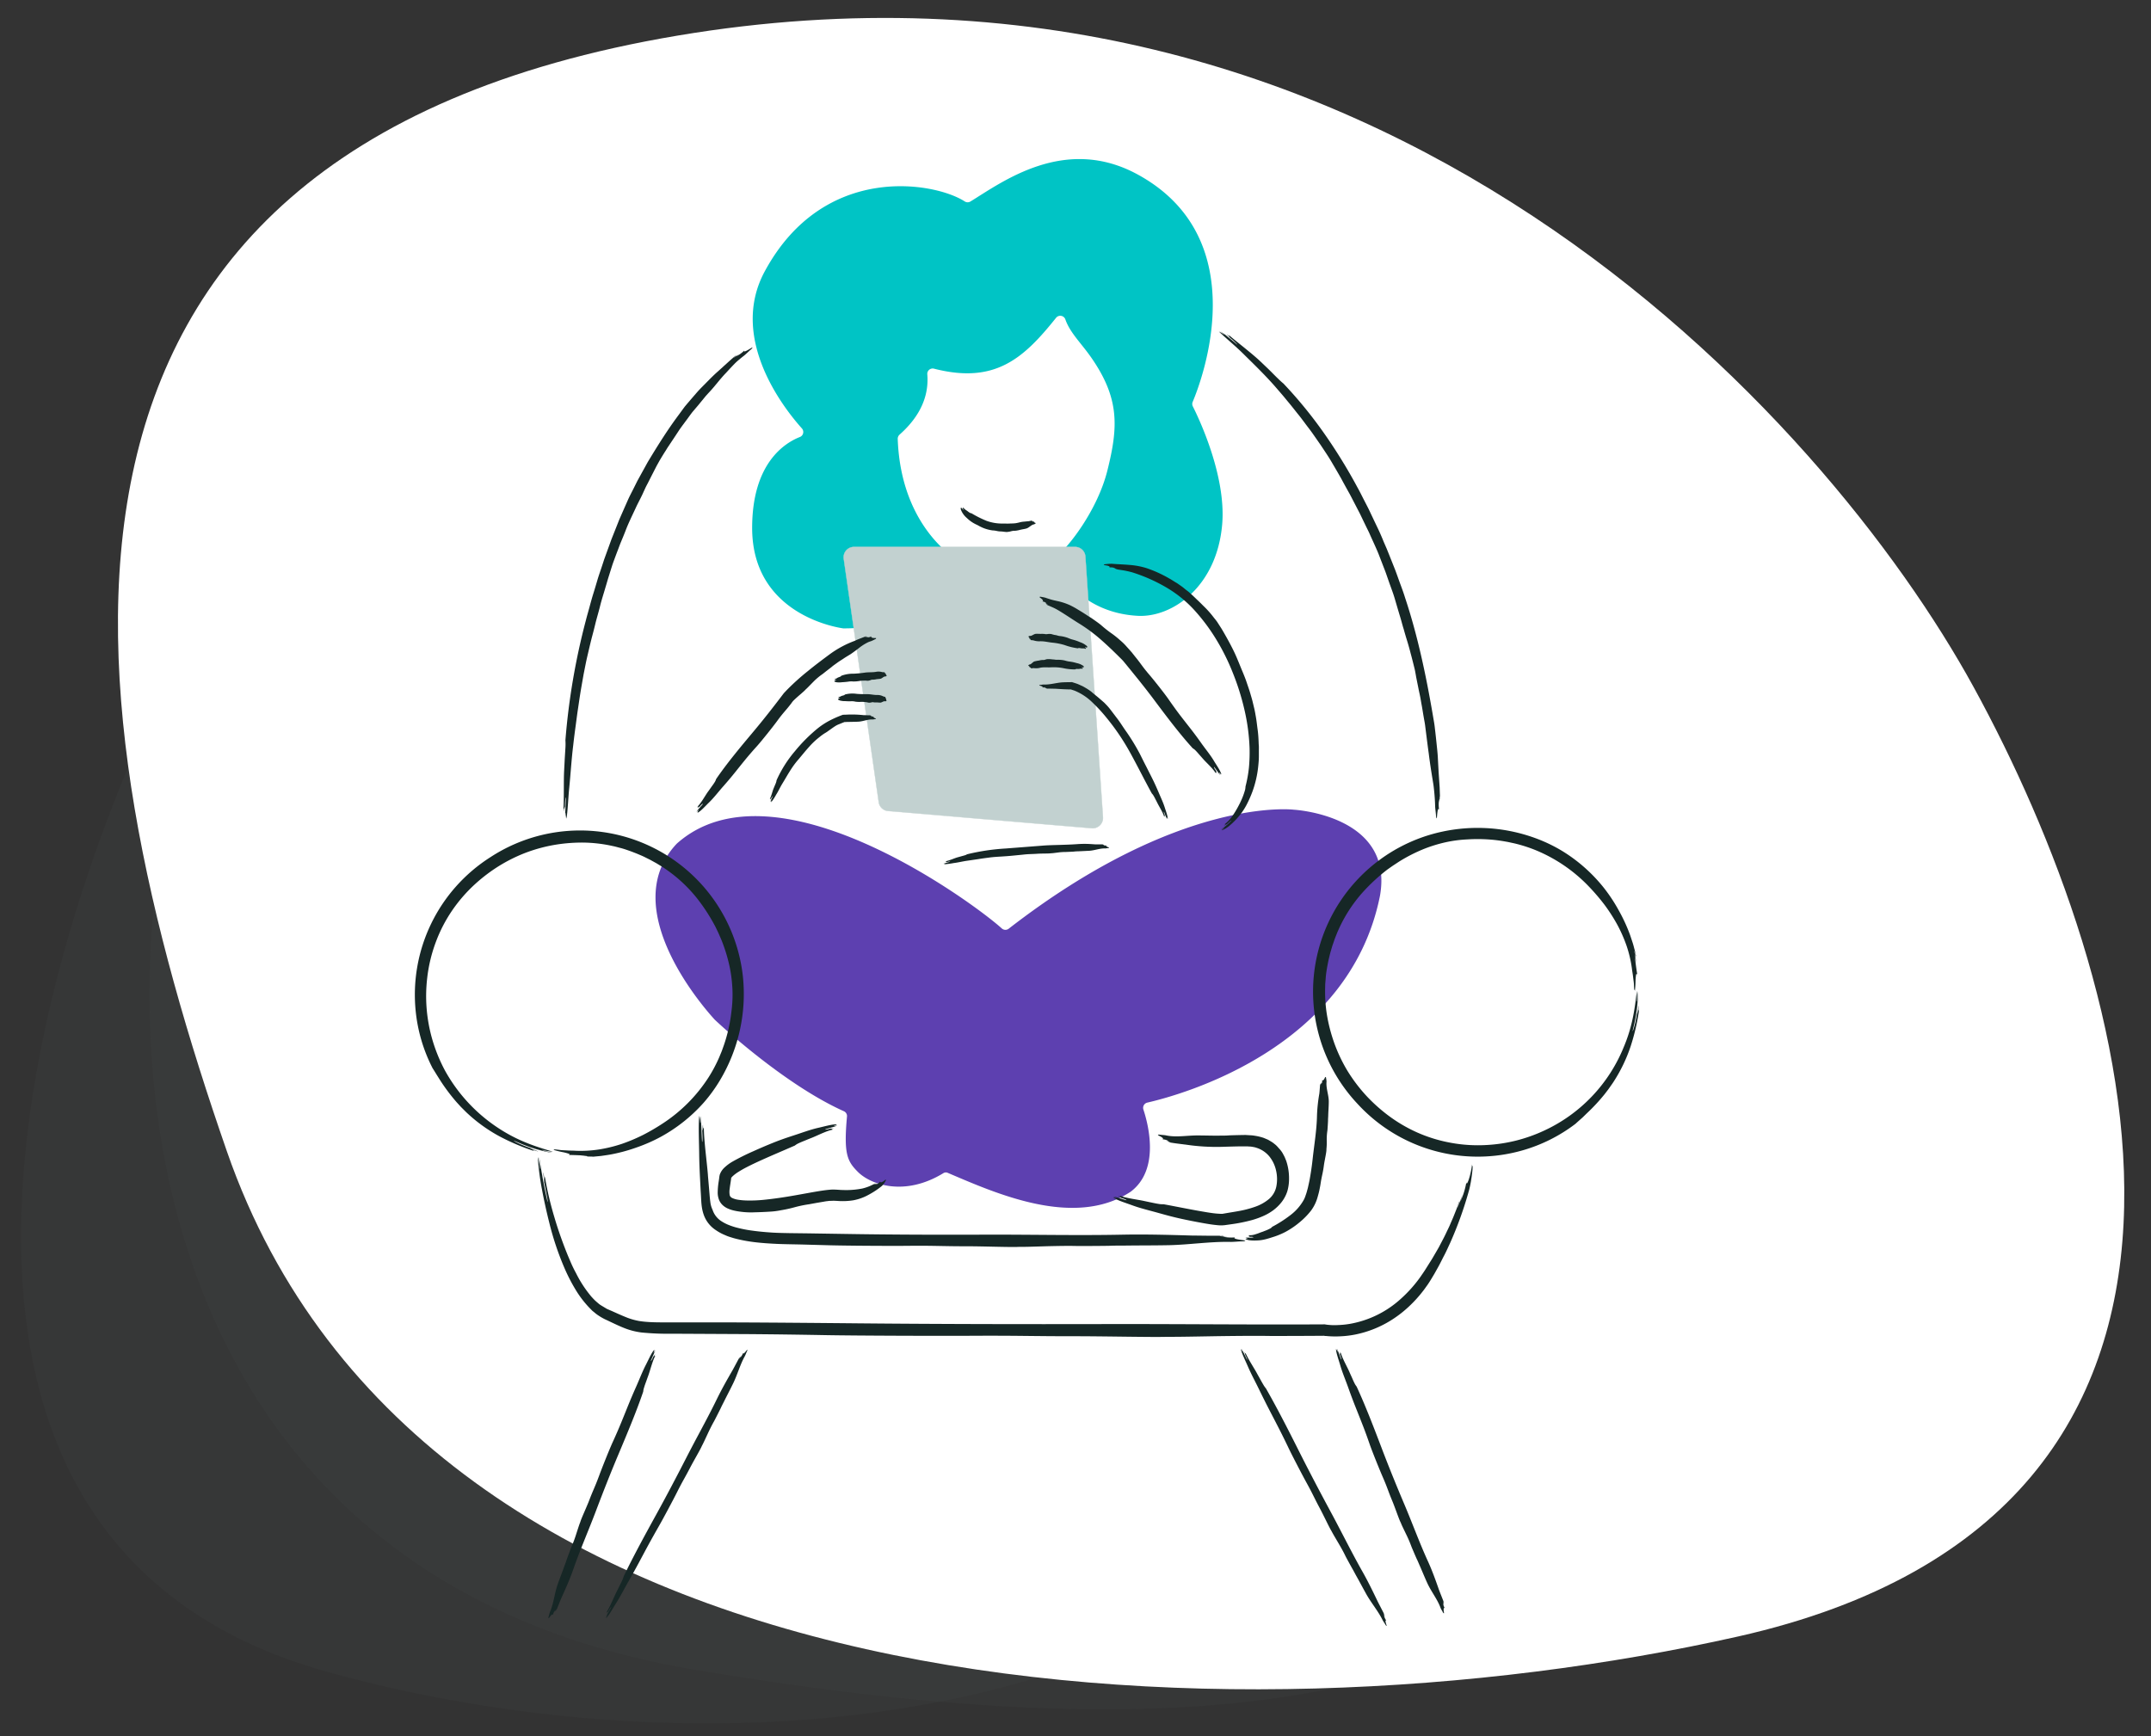 <svg xmlns="http://www.w3.org/2000/svg" xmlns:xlink="http://www.w3.org/1999/xlink" width="1199" height="968" viewBox="0 0 1199 968"><rect x="0" y="0" width="1199" height="968" fill="#333333" stroke="none"/><defs><linearGradient id="linear-gradient" x1="257.34" y1="857.14" x2="948.12" y2="166.35" gradientUnits="userSpaceOnUse"><stop offset="0.6" stop-color="#fff"/><stop offset="1"/></linearGradient><mask id="mask" x="41.74" y="-10" width="1166.38" height="971.82" maskUnits="userSpaceOnUse"><path d="M105.08,649C16.68,394.42-40,68.79,367,.28s667.62,221.91,753.53,378.78c92.68,169.24,185.36,479.52-137,552.05C688.44,997.5,219.39,978.29,105.08,649" fill="url(#linear-gradient)"/></mask></defs><title>legal</title><g style="isolation:isolate"><g id="Layer_1" data-name="Layer 1"><path d="M126.48,641.91c-23.75-68.41-45.11-142.17-55-214.36-67.7,162-126.17,438.22,110.31,504.36C297.18,964.18,447.65,975,578.15,935.2,378.29,912.77,191.86,830.24,126.48,641.91Z" fill="#6d7978" opacity="0.05" style="mix-blend-mode:multiply"/><path d="M126.48,641.91c-15.41-44.39-29.81-91-40.73-138-16.21,173.9,47.39,384.31,301.82,427C503.76,950.31,635.68,963.92,744,941,490.1,950.2,209.86,882.08,126.48,641.91Z" fill="#6d7978" opacity="0.05" style="mix-blend-mode:multiply"/><g mask="url(#mask)"><path d="M126.48,641.91C41.72,397.78-12.62,85.54,377.62,19.86s640.14,212.77,722.51,363.19C1189,545.32,1277.86,842.83,968.76,912.37,685.83,976,236.08,957.61,126.48,641.91" fill="#fff"/></g><path d="M470.42,350.33c-9.16,0-.23,0-.34,0-3.29-.44-50.82-7.7-50.82-56,0-36.06,18.11-47.37,26.64-50.71a3,3,0,0,0,1.13-4.73c-10.35-11.55-40.82-50.41-20.77-87.56,32.93-61,95-49.8,111.54-39a3,3,0,0,0,3.15,0c17.63-10.79,52.66-37.24,93.31-15,66,36.16,35.19,115.77,30.55,126.74a3,3,0,0,0,.08,2.48c3.34,6.62,18.68,38.74,16.37,65.78-3,35-28,52-47,51-29.59-1.56-43.33-22.26-46.24-29.82a3,3,0,0,1,1-3.44c6.07-4.53,22.62-25.22,28.25-47.74,6-24,7-40-9-63-5.67-8.15-11.89-13.85-14.46-21.36a3,3,0,0,0-5.11-.83c-18.17,22.74-34.08,37.14-68.14,28.38a3,3,0,0,0-3.67,3.19c1.38,16.54-8.88,27.75-15.48,33.62a3.15,3.15,0,0,0-1,2.56c1.83,48.44,31.66,65.89,31.83,66.44C534.3,318.2,519.26,350.33,470.42,350.33Z" fill="#00c4c5"/><path d="M470.32,311.5l19.51,135.72a5.75,5.75,0,0,0,5.22,4.91l113.51,9.61a5.76,5.76,0,0,0,6.23-6.12L605,310.29a5.75,5.75,0,0,0-5.74-5.37H476A5.76,5.76,0,0,0,470.32,311.5Z" fill="#c2d1d0" stroke="#c2d1d0" stroke-miterlimit="10" stroke-width="0.19"/><path d="M695.35,690.48c.28-.32-.91-.37-1.08-.37.09-.18,1-.17,2-.13a15.67,15.67,0,0,0,2.38-.13c0-.41-1.9-.32-2.18-.21.35-.15.17-.2-.09-.28s-.63-.18-.65-.34a3.66,3.66,0,0,0,.57.05c.2-.14-.21-.26-.15-.43a9.68,9.68,0,0,0,3.86-.59l1-.32,1-.38c.61-.25,1.18-.44,1.68-.61.12,0,.89-.35,1.68-.64a21,21,0,0,0,2.51-1.14,3.17,3.17,0,0,0,1.25-1,69.76,69.76,0,0,0,10.16-6.51,27.5,27.5,0,0,0,7.48-8.57,14.56,14.56,0,0,0,1-2.44,24.62,24.62,0,0,0,.85-2.71l.39-1.41.32-1.45c.22-1,.44-1.94.63-2.92.73-4,1.33-8,1.75-12,.89-8,2.28-16.21,2.41-24.2a88,88,0,0,1,1.3-12.07c.06-.39.17-1.77.26-3,.05-.63.1-1.25.14-1.7a3.34,3.34,0,0,1,.09-.74c.32-.19,0,.63.2.61.12-.45.26-.9.4-1.33a3,3,0,0,1,0,.73,2.46,2.46,0,0,0,.42-2.07c1,.78,1.74-2.06,1.84-1.77s.36-.26.42.75a11.85,11.85,0,0,1,.24,1.91c-.37,3.54,1.25,7.45,1.25,11,0,2.69-.23,5.18-.31,7.79,0,.82-.14,2-.1,2.76,0,.5-.29,5.38-.36,5.67a32.9,32.9,0,0,0-.37,5.24,37.12,37.12,0,0,1-.17,5.16c.14,1.37-1.07,6.31-1.45,9.3-.59,4.41-1.12,5.29-1.89,10.46-.13.76-.33,1.84-.59,3.1s-.66,2.68-1.07,4.12a23,23,0,0,1-3.5,7.15,40.43,40.43,0,0,1-6.27,6.46,46,46,0,0,1-6.69,4.74,33.71,33.71,0,0,1-3.19,1.66,41.43,41.43,0,0,1-4.19,1.67c-3.13,1-6.23,2.09-9.41,2.19-2,.12-5.25.15-6.67-.68C693.86,690.81,695,690.27,695.35,690.48Z" fill="#162726"/><path d="M390.3,625.83c.38.94.2-3,.18-3.54.38.6.64,12.12.89,14.35.42.12.13-6.12,0-7.08.37,2.4.18-2.27.49-2.37,0,.63,0,1.28.07,1.94s.22-.67.4-.44c.08,7.6,1.71,19.15,2.26,26.2,0,.46.27,3.24.5,6,.13,1.48.26,3.07.39,4.64s.27,3.17.46,4.53a13.72,13.72,0,0,0,1.26,4.44,11.88,11.88,0,0,0,4.56,6.09,23.59,23.59,0,0,0,3.79,2.08,37.93,37.93,0,0,0,4.4,1.54,70.26,70.26,0,0,0,9.68,1.92c3.33.46,6.74.76,10.17,1s6.88.28,10.33.35l10.47.13,20.57.32c25.44.42,51.62.5,77.34.4s52,.53,77.32,0c12.91-.24,25.8.11,38.5.49,1.25,0,5.62.07,9.68.11l5.43,0,1.74,0,.48,0,.17,0c.62.31-2,0-1.93.22l4.29.35c-.77,0-1.54,0-2.33,0a23,23,0,0,0,6.63.34c-2.37,1.06,6.65,1.71,5.72,1.81s.82.36-2.34.44c-1.26,0-4.29.31-5.94.28-11.18-.25-23.22,1.6-34.39,1.83-8.46.17-16.31.11-24.51.22-2.56,0-6.19,0-8.67.12-1.56.07-16.94.15-17.85.12-5.12-.15-11.43,0-16.5.11-10.85.34-12.87.39-16.14.37-4.24.27-20-.35-29.44-.33-13.85,0-16.86-.41-33-.25-9.45.1-35.49-.06-44.84-.36l-13-.36c-4.35-.11-8.74-.15-13.22-.31-10.83-.44-17.9-1.28-24.88-3.12-.88-.24-1.74-.52-2.62-.79s-1.75-.6-2.62-1a27.08,27.08,0,0,1-5.33-2.88,16.89,16.89,0,0,1-6.68-8.6,23.23,23.23,0,0,1-1-4.07c-.4-2.66-.42-5.21-.58-7.66s-.27-5-.4-7.46c-.26-5-.47-9.85-.52-14.68-.06-6-.5-16.07,0-20.65C389.7,621,390.44,624.63,390.3,625.83Z" fill="#162726"/><path d="M301.06,651.41c.59,1.63-.49-5.22-.59-6.19.24.51,1,5.8,2,11.42s2.27,11.55,2.78,13.45c.24.08-.27-2.55-.82-5.43s-1.18-6-1.39-6.82c1,4.14-.46-4-.14-4.16.16,1.1.36,2.22.58,3.37s0-1.18.28-.8a185.12,185.12,0,0,0,5.39,22.8c2.35,8,5.22,15.65,7.55,21.33.16.36.71,1.66,1.46,3.42s1.8,3.93,2.93,6a65.79,65.79,0,0,0,8.55,13.09c.2.19,1.05,1.19,2.24,2.33.62.54,1.3,1.14,2,1.72s1.49,1,2.19,1.43l2.2,1.33,2.3,1,.24.1c2.62,1.17,5.24,2.37,7.79,3.4a36.59,36.59,0,0,0,7.56,2.25c5.17.85,11,.78,16.89.8l35.68,0c23.84.1,47.63.31,70.45.53,45,.42,91.35.5,136.87.4,40.55-.09,81.91.4,122.17.16h.24l.33.06c.4.07,1,.16,1.56.21s1.13.1,1.7.13c1.14.07,2.29.07,3.44,0a49.32,49.32,0,0,0,6.86-.66,56.79,56.79,0,0,0,28.68-14.15,73.71,73.71,0,0,0,10.83-12.21c.77-1.14,1.56-2.25,2.32-3.41l2.23-3.54c.73-1.18,1.51-2.34,2.21-3.55l2.1-3.6,1.28-2.22,1.88-3.59c.72-1.36,1.5-2.86,2.24-4.45s1.57-3.19,2.25-4.82,1.42-3.21,2-4.7l1.59-4c.46-1.18.78-2.16,1-2.83.13-.34.23-.61.29-.79a1.23,1.23,0,0,1,.12-.27c.65-.94-1.14,3.31-.89,3.25.47-1.18.93-2.36,1.39-3.52s.85-2.34,1.29-3.49c-.38,1.29-.73,2.6-1.22,3.88a42.11,42.11,0,0,0,3.44-11c0,2.13,1.18-.59,2-3.76.41-1.58.76-3.26.94-4.46s.24-1.92.26-1.49c0,.93.12.56.2.68s.18.74-.15,3.56c-.07.56-.16,1.32-.27,2.19l-.43,2.82c-.36,2-.78,4-1.2,5.45A208.71,208.71,0,0,1,808.31,693c-1.1,2.34-2.14,4.74-3.34,7s-2.3,4.64-3.58,6.87l-1.88,3.36-1,1.67-1,1.66c-.68,1.1-1.37,2.2-2.13,3.24s-1.48,2.12-2.29,3.11a71.37,71.37,0,0,1-7.75,8.5,64.43,64.43,0,0,1-8.91,7,60,60,0,0,1-20.9,8.58,54.93,54.93,0,0,1-8.11,1,53.22,53.22,0,0,1-8.18-.16l-.44,0-.46-.06-.78-.14.68.07c-4.55.07-28.65.14-30.15.11-9.07-.15-20.24,0-29.2.11-19.2.34-22.79.39-28.57.37-7.5.27-35.44-.35-52.09-.33-24.5,0-29.84-.41-58.38-.25-16.72.1-62.8-.06-79.35-.36-15.27-.28-30.65-.49-46.28-.59l-39.5-.2a149.33,149.33,0,0,1-17.14-.69,39.29,39.29,0,0,1-9.47-2.42c-3.16-1.25-6.3-2.77-9.67-4.38l.12.05a29.46,29.46,0,0,1-4.63-2.49,20.7,20.7,0,0,1-2.49-1.84c-.4-.35-.85-.67-1.24-1L329,729.58a57,57,0,0,1-8.34-10.88,97.33,97.33,0,0,1-6.1-11.94,160.77,160.77,0,0,1-8.3-24.76c-1.31-5.18-2.91-12.12-4.14-18.8a144,144,0,0,1-2.28-17.12C299.44,643,300.88,649.31,301.06,651.41Z" fill="#162726"/><path d="M364.3,754.05c.09.5.8-1.11.9-1.34.16.36-2.12,5-2.41,6,.3.19,1.42-2.37,1.52-2.8-.24,1.07.62-.84.88-.78a7.28,7.28,0,0,0-.37.8c0,.33.31-.2.4,0-1.57,3-2.81,8.14-3.91,11.11-.07.19-.5,1.36-.91,2.54s-1,2.66-1.35,3.92a9.39,9.39,0,0,0-.51,2.34c-3.89,11.41-9,23.51-13.65,34.59-4.43,10.48-8.71,21.37-12.78,32.13s-8.79,21.51-12.5,32.22c-1.89,5.45-4.24,10.72-6.59,15.9-.46,1-2.91,7.26-3,7.23-.34.17.31-.84.14-.87-.32.57-.64,1.14-1,1.68a8.78,8.78,0,0,1,.37-1,5.57,5.57,0,0,0-1.33,2.66c-.45-1.31-2.4,2.26-2.33,1.84s-.41.24,0-1.11c.17-.53.44-1.88.74-2.56,2-4.58,2.49-10.16,4.12-14.89,1.23-3.57,2.54-6.83,3.77-10.28.39-1.08,1-2.58,1.31-3.65.2-.67,2.62-7.11,2.78-7.48a67.63,67.63,0,0,0,2.57-6.91c1.5-4.63,1.78-5.49,2.32-6.84.48-1.85,3.51-8.25,5-12.17,2.21-5.79,3-6.91,5.51-13.68,1.45-4,5.76-14.78,7.51-18.59q2.42-5.26,4.67-10.73c3.65-8.86,4.56-11.54,8.46-20.31,1.84-4.12,3.4-8.29,5.4-12.14,1.24-2.39,3.06-6.5,4.45-8.14C364.88,752,364.67,753.62,364.3,754.05Z" fill="#162726"/><path d="M338.56,900.6c0-.5-.89,1.11-1,1.34-.06-.37,2.76-5,3.19-6-.21-.19-1.65,2.37-1.82,2.8.41-1.07-.68.84-.89.78.16-.26.32-.52.46-.8s-.3.2-.34,0c1.91-3,3.95-8.14,5.45-11.11.1-.19.69-1.37,1.26-2.55s1.35-2.66,1.91-3.92a13.56,13.56,0,0,0,.88-2.34c5.5-11.42,12.12-23.51,18.22-34.59,5.77-10.48,11.49-21.36,17-32.12s11.58-21.51,16.78-32.22c2.66-5.46,5.66-10.73,8.64-15.9.59-1,3.87-7.26,3.93-7.23.31-.17-.43.84-.29.87q.57-.86,1.14-1.68c-.15.33-.32.65-.5,1a7.75,7.75,0,0,0,1.64-2.65c.11,1.31,2.45-2.25,2.3-1.83s.39-.23-.24,1.11c-.26.53-.75,1.88-1.12,2.56-2.58,4.58-4.09,10.17-6.38,14.9-1.73,3.58-3.47,6.84-5.18,10.29-.53,1.08-1.33,2.58-1.81,3.65-.3.67-3.58,7.11-3.8,7.48-1.2,2.09-2.5,4.75-3.51,6.91-2.15,4.63-2.56,5.49-3.28,6.84-.76,1.86-4.55,8.25-6.58,12.18-3,5.78-3.89,6.9-7.29,13.67-2,4-7.74,14.78-9.94,18.59-2,3.51-4,7.07-6,10.72-4.79,8.86-6.08,11.54-11.07,20.31-2.35,4.12-4.47,8.29-6.9,12.13-1.51,2.39-3.84,6.5-5.33,8.14C337.66,902.7,338.17,901,338.56,900.6Z" fill="#162726"/><path d="M692.54,753.6c.4.32-.44-1.39-.56-1.64.35.16,2.65,5.26,3.22,6.19.27-.06-1.06-2.78-1.33-3.17.67,1-.32-1.07-.15-1.2.12.28.25.56.4.85s0-.36.16-.31c1.47,3.39,4.61,8.12,6.26,11.13.1.2.76,1.39,1.42,2.56s1.48,2.7,2.22,3.92a13.57,13.57,0,0,0,1.47,2.12c6.48,11.35,12.91,24,18.78,35.7,5.55,11,11.46,22.26,17.39,33.24s11.54,22.41,17.59,33.11c3.09,5.45,5.82,11.07,8.49,16.63.52,1.09,3.91,7.53,3.85,7.56,0,.36-.46-.86-.57-.76q.41,1,.78,2a10.6,10.6,0,0,1-.54-1,8.21,8.21,0,0,0,1.31,2.95c-1.16-.68.51,3.38.24,3s0,.47-.79-.86c-.31-.53-1.17-1.74-1.52-2.45-2.4-4.87-6.23-9.44-8.91-14.15-2-3.57-3.79-7-5.72-10.42-.61-1.09-1.42-2.65-2-3.68-.39-.64-4-7.2-4.14-7.6-1.07-2.24-2.58-4.91-3.82-7-2.67-4.55-3.17-5.39-3.9-6.8-1.12-1.73-4.35-8.68-6.51-12.7-3.18-5.92-3.61-7.35-7.38-14.2-2.21-4-8.05-15.21-10-19.31-1.8-3.78-3.66-7.57-5.62-11.38-4.74-9.25-6.26-11.92-10.81-21.28-2.14-4.4-4.45-8.64-6.3-12.94-1.16-2.69-3.3-7.07-3.84-9.28C691.28,751.61,692.4,753,692.54,753.6Z" fill="#162726"/><path d="M745.47,753.53c.41.29-.18-1.34-.27-1.58.37.15,1.91,5,2.35,5.92.35-.07-.6-2.67-.82-3,.56.92-.13-1,.1-1.16.08.27.17.54.28.81s.09-.35.26-.31c.94,3.25,3.55,7.75,4.8,10.63.07.18.57,1.31,1.09,2.44s1.11,2.57,1.7,3.73a10,10,0,0,0,1.24,2c5,10.82,9.65,23,13.87,34.08,4,10.54,8.36,21.26,12.8,31.73s8.41,21.41,13.08,31.61c2.38,5.2,4.29,10.57,6.15,15.88.36,1.05,2.87,7.19,2.79,7.23-.13.35-.35-.82-.49-.72.16.63.31,1.25.45,1.87a10.2,10.2,0,0,1-.4-1,5.53,5.53,0,0,0,.86,2.82c-1.22-.62-.18,3.27-.42,2.92s-.13.45-.73-.82c-.24-.5-1-1.65-1.22-2.33-1.71-4.65-5.17-9-7.24-13.47-1.57-3.41-2.86-6.63-4.34-10-.46-1-1.05-2.52-1.56-3.5-.31-.61-3-6.87-3.11-7.25a67.79,67.79,0,0,0-2.89-6.71c-2.09-4.33-2.48-5.13-3-6.48-.93-1.65-3.13-8.29-4.74-12.13-2.37-5.65-2.55-7-5.41-13.56-1.67-3.83-6-14.52-7.32-18.44-1.25-3.61-2.56-7.23-4-10.87-3.44-8.83-4.63-11.38-7.82-20.33-1.5-4.2-3.24-8.25-4.43-12.37-.74-2.57-2.25-6.75-2.37-8.88C744.45,751.63,745.45,753,745.47,753.53Z" fill="#162726"/><path d="M562.28,517.75a3,3,0,0,1-3.87-.14c-14.54-13.31-126.15-96.28-181.15-47.28-35,37,18.32,95,20.91,97.89l.18.2c2.08,2,38.52,36.05,72,51.08a2.92,2.92,0,0,1,1.78,2.87c-1.9,21,.1,25,6.1,31,7,7,26,14,47.79.57a2.64,2.64,0,0,1,2.43,0c26.13,11.1,70.15,31.1,101.64,10.56a1.51,1.51,0,0,0,.26-.18c16.14-12.25,9.89-37,7-45.74a3,3,0,0,1,2.18-3.87c18.87-4.32,112.62-29.94,129.69-115.29,8-45-48-48-48-48S658.14,443.44,562.28,517.75Z" fill="#5d40b0"/><path d="M302.57,641.11c-.76-.05.32.4,1.73.73s3.13.73,3.56.83a25.07,25.07,0,0,1-3.39-.58c-.93-.16-2-.45-3.1-.76s-2.33-.6-3.53-1-2.43-.77-3.59-1.21l-3.3-1.27c-2-.85-3.64-1.59-4.46-1.9-.19.13,1.93,1.22,4.33,2.27,1.21.49,2.47,1,3.53,1.38s1.93.61,2.29.71c-3.68-1,3.28,1.42,3.36,1.65-1-.27-1.94-.59-2.94-.91s.92.56.51.6a121.2,121.2,0,0,1-19.45-8.3,87,87,0,0,1-16.79-11.94c-.26-.25-1.24-1.1-2.47-2.36-.62-.63-1.34-1.32-2.07-2.08l-2.21-2.42a105.37,105.37,0,0,1-8.92-11.81c-.14-.22-.81-1.29-1.69-2.67s-1.88-3.08-2.82-4.51A89.12,89.12,0,0,1,231.74,564a90.88,90.88,0,0,1,41.57-86.08A91.31,91.31,0,0,1,414,543.48a93.75,93.75,0,0,1-12.71,58.83,86,86,0,0,1-9.06,12.46,89.29,89.29,0,0,1-23.87,19,90.25,90.25,0,0,1-13.88,6.07,92.83,92.83,0,0,1-14.82,3.92c-1.58.26-3.15.47-4.59.69l-3.93.37c-1.14.11-2.08.11-2.74.14l-.76,0h-.27c-1-.25,3.18-.17,3-.38-2.3,0-4.56,0-6.77-.12,1.21,0,2.43,0,3.66-.07-2.63-.28-6.06-.41-10.38-.51.95-.21.77-.45,0-.72a28.67,28.67,0,0,0-3.49-.89,47.55,47.55,0,0,1-5.09-1.28c1.55.13-1.17-.54,3.61.1.94.16,2.59.19,4.29.3s3.49.07,4.74.17a67.76,67.76,0,0,0,12.91-.72,80.1,80.1,0,0,0,12.75-3.11,96.83,96.83,0,0,0,12-5.07,116.71,116.71,0,0,0,11-6.44A86.53,86.53,0,0,0,395,600.57a80.22,80.22,0,0,0,6-11.36l.66-1.61c.33-.78.76-1.78,1.16-3a82.31,82.31,0,0,0,2.6-8.26,88.14,88.14,0,0,0,2.32-12.63,70.51,70.51,0,0,0,.53-12.23,79.23,79.23,0,0,0-1.47-12.07,90.24,90.24,0,0,0-4.67-15.4l-1.67-3.85c-.51-1.09-1-2.07-1.5-3.16a103.87,103.87,0,0,0-10.14-15.82A80.67,80.67,0,0,0,371,484.5l-1.55-1.05-1.52-.94c-1-.6-1.93-1.21-2.87-1.7l-2.68-1.48-2.55-1.27c-.81-.42-1.62-.79-2.42-1.13l-2.35-1c-1.57-.61-3.09-1.21-4.66-1.76s-3.18-1.1-4.92-1.52l-2.68-.71c-.92-.21-1.89-.4-2.89-.62a80.6,80.6,0,0,0-14.74-1.58,92.93,92.93,0,0,0-14.29,1,87.16,87.16,0,0,0-18.28,4.83,88.69,88.69,0,0,0-16.77,8.71,92.78,92.78,0,0,0-11.25,8.83,84.42,84.42,0,0,0-12.65,14.64,82,82,0,0,0-9,17.47,84.09,84.09,0,0,0-4.8,20,86.82,86.82,0,0,0-.37,16.32,88,88,0,0,0,2.7,16.13A89.78,89.78,0,0,0,248,596.77a90.83,90.83,0,0,0,30.4,32.54,88.21,88.21,0,0,0,14.7,7.66c5.44,2.24,10.85,3.81,14.23,4.85C310,642.38,304.32,641.8,302.57,641.11Z" fill="#162726"/><path d="M912.36,558.11c.08.76.34-.38.42-1.83s.18-3.21.19-3.64a23.72,23.72,0,0,1,0,3.43c0,.95-.1,2-.21,3.19s-.18,2.4-.39,3.65-.34,2.53-.56,3.75l-.68,3.47c-.48,2.14-.93,3.86-1.1,4.72.17.17.87-2.12,1.49-4.65.27-1.28.53-2.62.74-3.72s.26-2,.3-2.39c-.31,3.8.82-3.47,1-3.59-.1,1-.24,2-.39,3s.4-1,.51-.6a120.11,120.11,0,0,1-4.79,20.6,86.93,86.93,0,0,1-8.83,18.61c-.2.3-.86,1.42-1.89,2.84-.51.72-1.07,1.55-1.69,2.4l-2,2.61a104.53,104.53,0,0,1-10.07,10.83L882.15,623c-1.22,1.08-2.71,2.39-4,3.57a88.91,88.91,0,0,1-29.44,14.76,90.9,90.9,0,0,1-92-25.93,91.28,91.28,0,0,1,40.08-149.92A93.76,93.76,0,0,1,857,467.7a85.7,85.7,0,0,1,13.85,6.76,88.53,88.53,0,0,1,12.35,9.13,89.49,89.49,0,0,1,10.55,11.05,90.72,90.72,0,0,1,8.4,12.62,93.55,93.55,0,0,1,6.44,13.9c.53,1.52,1,3,1.47,4.41s.75,2.7,1.06,3.8.46,2,.61,2.67l.16.75a1.27,1.27,0,0,1,0,.26c-.08,1-.73-3.09-.9-2.92.41,2.27.84,4.48,1.06,6.69-.25-1.18-.43-2.39-.71-3.59.19,2.64.65,6,1.31,10.31-.37-.89-.58-.68-.71.11a28.45,28.45,0,0,0-.28,3.59,50.05,50.05,0,0,1-.36,5.23c-.15-1.55-.33,1.25-.53-3.57,0-1-.27-2.58-.46-4.28s-.54-3.44-.66-4.69a67.69,67.69,0,0,0-2.95-12.58,80.33,80.33,0,0,0-5.29-12,96.3,96.3,0,0,0-7.09-11,118,118,0,0,0-8.24-9.67,86.65,86.65,0,0,0-29.75-20.57,81.5,81.5,0,0,0-12.22-3.93l-1.71-.37c-.83-.18-1.88-.43-3.11-.62a83.32,83.32,0,0,0-8.59-1.12,89.54,89.54,0,0,0-12.84-.09,71.49,71.49,0,0,0-12.14,1.61,80.28,80.28,0,0,0-11.63,3.55,89.83,89.83,0,0,0-14.34,7.29l-3.51,2.31-2.85,2a103.94,103.94,0,0,0-13.8,12.74,80.71,80.71,0,0,0-13.36,20.54l-.76,1.71c-.22.56-.44,1.12-.66,1.66-.42,1.08-.85,2.1-1.17,3.11l-1,2.9c-.27.94-.54,1.85-.8,2.73s-.49,1.74-.69,2.59-.4,1.67-.6,2.49c-.33,1.65-.66,3.25-.93,4.9s-.53,3.32-.64,5.11c-.07.89-.15,1.8-.23,2.75s-.07,1.94-.1,3a80.4,80.4,0,0,0,1,14.79,91.35,91.35,0,0,0,3.45,13.9A86.82,86.82,0,0,0,751,596.84a89.56,89.56,0,0,0,11.5,15,93.71,93.71,0,0,0,10.66,9.53,84.23,84.23,0,0,0,16.62,9.91,82,82,0,0,0,18.76,5.8,83.2,83.2,0,0,0,20.49,1.25,86.67,86.67,0,0,0,16.14-2.47,88,88,0,0,0,15.41-5.47A87.5,87.5,0,0,0,905,584a86.27,86.27,0,0,0,5-15.81c1.26-5.74,1.86-11.34,2.3-14.86C912.32,550.56,912.73,556.27,912.36,558.11Z" fill="#162726"/><path d="M315.56,453.44c-.26-.79-.33,2.41-.32,2.88a32.29,32.29,0,0,1-.06-5.38c.08-2.63.25-5.42.23-6.34-.34-.13-.57,5-.5,5.74-.14-2-.3,1.84-.55,1.91,0-.52.06-1.05.06-1.59s-.22.54-.36.34c.4-6.2.07-15.71.41-21.49,0-.37.14-2.65.25-4.93s.31-5.14.45-7.55a31.42,31.42,0,0,0,0-4.34,379.77,379.77,0,0,1,11.42-66.9c.63-2.52,1.38-5,2.06-7.55s1.37-5.05,2.16-7.56,1.51-5,2.27-7.56,1.65-5,2.48-7.53l1.23-3.77,1.35-3.73,2.7-7.46,2.93-7.37,1.45-3.67,1.59-3.62c1.06-2.4,2.12-4.82,3.19-7.23s2.35-4.74,3.52-7.12l1.77-3.55,1.92-3.49,3.86-7c5.47-9.08,11.08-18.05,17.31-26.38l2.34-3.2c.4-.53.78-1.07,1.2-1.59l1.27-1.51c1.71-2,3.44-4,5.17-6s3.63-3.82,5.46-5.69,3.68-3.73,5.61-5.49C401,206.42,410,198,410.2,198.26c.56-.13-1.27,1.05-1.11,1.14l2.92-2c-.48.42-1,.82-1.48,1.21a18.18,18.18,0,0,0,4.38-3.2c-.93,1.91,5.08-2.29,4.54-1.74s.69-.18-1.25,1.48c-.77.67-2.52,2.4-3.57,3.21-.89.69-1.78,1.41-2.65,2.15a31.28,31.28,0,0,0-2.56,2.33c-1.62,1.67-3.22,3.4-4.8,5.12-3.26,3.37-6,7.19-9.06,10.46-.58.62-1.14,1.24-1.71,1.86s-1.06,1.27-1.59,1.9L389.13,226,386,229.68c-1,1.28-1.94,2.6-2.91,3.93-1.21,1.65-3,4-4.11,5.6-.36.51-2.21,3.36-4.06,6.13l-2.55,3.82c-.7,1.07-1.14,1.86-1.25,2-1.12,1.72-2.31,3.68-3.48,5.65L366,259.76c-.5,1-1,1.94-1.46,2.85-2,3.89-3.13,6.2-4,7.82s-1.22,2.61-1.81,3.78c-.32.79-.94,2.08-1.74,3.67s-1.81,3.48-2.74,5.55c-1.91,4.12-4.15,8.67-5.47,12.22-1,2.59-1.87,4.66-2.64,6.5s-1.34,3.51-2,5.2-1.29,3.44-2.07,5.53-1.51,4.57-2.49,7.67c-.28.9-.64,2-1,3.26s-.79,2.68-1.24,4.19c-.86,3-2,6.44-2.85,9.9s-1.92,6.88-2.65,9.94-1.44,5.7-1.93,7.52c-.86,3.38-1.64,6.78-2.45,10.21S326,372.48,325.3,376c-.75,4.26-1.38,7.77-1.88,10.92s-.89,5.93-1.31,8.7-.76,5.56-1.19,8.73-.91,6.7-1.38,11c-1,8.1-1.46,16.14-2.24,23.91-.5,4.86-.86,13-1.47,16.69C315.83,457.4,315.36,454.41,315.56,453.44Z" fill="#162726"/><path d="M682.14,186.54c.83.27-1.86-1.77-2.3-2a30.74,30.74,0,0,1,4.64,3.31c1.09.87,2.18,1.8,3.12,2.56s1.66,1.42,2,1.71c.17-.09-.77-1-1.84-2s-2.3-1.9-2.65-2.13c1.76,1.14-1.38-1.41-1.29-1.65.42.35.86.71,1.32,1.06s-.32-.52-.07-.51c5,4.25,13,10.33,17.46,14.58.3.26,2,1.92,3.78,3.6s3.86,3.87,5.68,5.63c.22.19,1.93,1.94,3.38,3.09A243.4,243.4,0,0,1,738.1,241.6a298,298,0,0,1,18.78,30.53c1.33,2.39,2.52,4.87,3.8,7.32l1.89,3.68c.63,1.23,1.19,2.49,1.79,3.74q1.78,3.75,3.58,7.52t3.34,7.64l1.67,3.83,1.56,3.87,3.09,7.76c1,2.6,1.89,5.23,2.85,7.84s1.94,5.19,2.74,7.84c7,21,11.65,43.15,15.34,64.59.23,1.36.46,2.73.7,4.1s.45,2.73.59,4.11c.33,2.75.63,5.49.91,8.24s.61,5.48.75,8.22.29,5.47.44,8.19c.07,1.08.33,4.82.56,8.29.06,1.74.12,3.42.16,4.66,0,.62,0,1.13,0,1.48s0,.56,0,.56c-.23.55-.09-1.72-.26-1.64,0,1.24-.09,2.47-.13,3.69,0-.66-.08-1.32-.09-2a19.87,19.87,0,0,0,0,5.68c-1-2-1.17,5.73-1.29,4.93s-.27.71-.45-2c-.08-1.06-.43-3.64-.46-5-.05-2.38-.22-4.81-.44-7.25-.12-1.22-.24-2.45-.39-3.67s-.38-2.45-.57-3.68c-.8-4.89-1.57-9.78-2.14-14.49-.5-3.56-.93-7-1.36-10.4-.21-1.71-.43-3.4-.64-5.1s-.57-3.39-.86-5.11c-.37-2.14-.83-5.18-1.24-7.25-.06-.33-.24-1.38-.48-2.78s-.64-3.13-1-4.86c-.69-3.46-1.37-6.84-1.45-7.22-.17-1.07-.38-2.2-.6-3.36s-.55-2.33-.83-3.5c-.58-2.35-1.19-4.69-1.75-6.76-1.14-4.46-2-7-2.56-8.89s-.86-2.92-1.22-4.26c-.29-.85-.7-2.3-1.19-4.12s-1.18-4-1.85-6.26-1.39-4.73-2.08-7.06-1.53-4.51-2.2-6.39c-1-2.76-1.76-5-2.46-7s-1.41-3.69-2.08-5.47l-2.24-5.8c-.9-2.17-2-4.64-3.44-7.76-.41-.91-.91-2-1.47-3.29s-1.28-2.64-2-4.14-1.49-3.08-2.28-4.73q-.58-1.23-1.2-2.49l-1.29-2.49-2.57-4.95c-.83-1.62-1.64-3.19-2.46-4.62-1.61-2.9-3-5.41-3.92-7.16-1.79-3.19-3.66-6.35-5.53-9.54s-4-6.27-6.05-9.38c-2.61-3.72-4.69-6.84-6.74-9.49s-3.74-5.06-5.6-7.35-3.64-4.64-5.8-7.2c-1.07-1.28-2.17-2.68-3.43-4.13l-4.11-4.76c-5.68-6.42-11.76-12.3-17.61-18.06-3.62-3.64-10.18-9.12-13-11.85C678.57,184.32,681.44,185.77,682.14,186.54Z" fill="#162726"/><path d="M526.94,481.51c.17-.28-.82,0-1,.06.11-.31,3.08-.94,3.62-1.13,0-.28-1.63.11-1.86.25.57-.33-.63,0-.72-.22a4.54,4.54,0,0,0,.5-.12c.15-.14-.22-.11-.19-.24,2-.37,4.79-1.7,6.6-2.18l1.52-.42c.75-.22,1.61-.43,2.34-.66a4.29,4.29,0,0,0,1.3-.58,120,120,0,0,1,21.44-3.22l20-1.55c3.32-.29,6.69-.35,10-.45s6.7-.2,10-.44c1.67-.13,3.34-.16,5-.14s3.32.16,5,.27c.32,0,1.45,0,2.5,0l1.41,0a3.06,3.06,0,0,1,.62,0c.16.2-.52,0-.5.15.37.06.75.14,1.11.22a3,3,0,0,1-.6,0,2.35,2.35,0,0,0,1.71.21c-.61.72,1.72,1.13,1.48,1.19s.21.24-.6.3a13,13,0,0,1-1.53.2c-2.89-.14-6,1.13-8.85,1.3l-6.3.31c-.66,0-1.59.05-2.23.14-.4.06-4.35.21-4.58.23a29.76,29.76,0,0,0-4.23.27c-2.78.36-3.29.42-4.13.45-1.08.2-5.15.1-7.56.27-3.55.25-4.34.07-8.45.54l-5.73.56c-2.27.22-4.54.36-5.73.44-2.22.13-4.45.25-6.7.55-2.73.36-4.49.59-6.25.89l-6.25.91c-2.57.36-5,1-7.51,1.29a43.3,43.3,0,0,1-5.36.69C525.8,482.12,526.6,481.46,526.94,481.51Z" fill="#162726"/><path d="M389.48,451.73c0-.49-1,.67-1.18.84-.12-.4,3.08-3.66,3.54-4.42-.29-.3-1.91,1.56-2.07,1.91.42-.87-.81.5-1.08.34a7,7,0,0,0,.52-.57c.07-.3-.37,0-.44-.13,2.18-2.1,4.32-6.24,6-8.49l1.38-1.93c.67-1,1.48-2,2.09-3a6.55,6.55,0,0,0,.92-1.92c6-8.77,13.4-17.65,20.22-25.78,6-7.11,11.84-14.59,17.51-22.08l.09-.11.09-.09,1.64-1.73a131.07,131.07,0,0,1,11.56-10.4c4-3.28,8.15-6.39,12.26-9.43a56.64,56.64,0,0,1,13.69-7.39c.23-.09.75-.33,1.4-.63s1.46-.58,2.22-.89l2.07-.79a5.5,5.5,0,0,1,.92-.31c.34.19-.75.32-.65.51a11.7,11.7,0,0,1,1.76-.27,4.76,4.76,0,0,1-.9.3,4,4,0,0,0,2.66-.51c-.56,1.3,3,.82,2.68,1s.4.24-.75.7a18,18,0,0,1-2.1,1A14.77,14.77,0,0,0,484,358c-.5.24-1,.5-1.48.77-1,.56-1.93,1.18-2.85,1.83-1.81,1.43-3.6,2.77-5.38,4-1.36.87-2.72,1.63-4,2.5s-2.61,1.63-3.87,2.59c-.79.58-1.95,1.35-2.68,2-.22.21-1.51,1.2-2.78,2.17s-2.48,2-2.63,2.05a34.8,34.8,0,0,0-4.86,4.1c-2.95,3-3.46,3.57-4.41,4.4-.87,1.09-4.63,4-7.07,6.49l.21-.25c-.38.46-.74.91-1,1.32-3.3,4.34-4.37,5-8.12,10.15-2.19,3-8.57,11-11.06,13.78-2.29,2.52-4.54,5.11-6.74,7.8-5.34,6.54-6.75,8.61-12.36,14.95-2.63,3-5,6.13-7.74,8.78-1.73,1.66-4.35,4.64-6.1,5.55C388.52,453.41,389,452,389.48,451.73Z" fill="#162726"/><path d="M430,446.38c-.12-.28-.5.54-.55.68-.17-.24,1.1-2.58,1.25-3.06-.24-.14-.86,1.15-.89,1.38.08-.57-.39.41-.6.35a2.14,2.14,0,0,0,.2-.4c0-.19-.22.08-.3,0,.9-1.53,1.44-4.21,2.09-5.72l.53-1.29c.26-.64.6-1.34.82-2a3.64,3.64,0,0,0,.28-1.23,67.37,67.37,0,0,1,10.28-16.31A90.11,90.11,0,0,1,455.88,406a41.87,41.87,0,0,1,6.57-4.28,60.59,60.59,0,0,1,7.21-3.16l.23-.09h.37c.83,0,1.65-.05,2.47-.09a60.42,60.42,0,0,1,8.73.33c.29,0,1.28,0,2.2.06l1.23,0a1.94,1.94,0,0,1,.54.05c.15.2-.45,0-.44.14.34.07.66.15,1,.24a2.35,2.35,0,0,1-.53,0,1.89,1.89,0,0,0,1.5.23c-.53.71,1.51,1.14,1.3,1.2s.19.24-.53.3a9.84,9.84,0,0,1-1.35.18c-2.53-.16-5.26,1.07-7.8,1.22-1.92.12-3.7.08-5.56.16-.58,0-1.4,0-2,.07-.09,0-.38,0-.77,0l.72-.12c-1,.41-2.74,1.07-2.86,1.16a13,13,0,0,0-1.63.69c-.54.28-1.06.62-1.51.91-1.93,1.32-2.25,1.63-2.86,2a18.52,18.52,0,0,1-2.28,1.53,26.76,26.76,0,0,0-2.93,2.11,42.67,42.67,0,0,0-5.3,4.87c-.69.78-2,2.23-3.25,3.73s-2.49,3-3.17,3.81a47.92,47.92,0,0,0-3.57,4.61c-2.64,4-3.24,5.3-5.76,9.41-1.17,2-2.07,4-3.27,5.85a26,26,0,0,1-2.61,4C429.82,447.5,429.8,446.58,430,446.38Z" fill="#162726"/><path d="M465.38,379.73c0-.22-.32-.19-.38-.17,0-.25,1-.18,1.18-.28-.06-.27-.59-.22-.66-.15.16-.18-.24-.15-.31-.35a.32.32,0,0,0,.17,0c0-.1-.1-.15-.12-.26.71.1,1.49-.7,2.06-.88a3.81,3.81,0,0,0,.48-.18,5.1,5.1,0,0,0,.73-.3.76.76,0,0,0,.36-.39,18.87,18.87,0,0,1,6.86-1.18,59.66,59.66,0,0,0,6.41-.61c2.13-.29,4.33-.05,6.41-.48a7.75,7.75,0,0,1,3.21.21c.2.05,1.45.06,1.45.13s-.17,0-.16.15a3.61,3.61,0,0,1,.36.23.34.34,0,0,1-.2,0c.14.27.32.35.55.23-.19.71.55,1.13.47,1.19s.07.24-.19.3c-.1,0-.35.22-.48.19-.91-.15-1.86,1.09-2.75,1.27-.67.15-1.3.14-1.95.24a2.62,2.62,0,0,0-.69.11,10.73,10.73,0,0,1-1.42.17,2.93,2.93,0,0,0-1.31.17,3.87,3.87,0,0,1-1.26.36c-.32.21-1.61-.09-2.36,0a18.18,18.18,0,0,0-2.64.17,18.55,18.55,0,0,1-3.58.31,11.66,11.66,0,0,0-2.13,0,34.48,34.48,0,0,1-4,.4,12.53,12.53,0,0,1-2.45.1,4.21,4.21,0,0,1-1.89-.46C465,380,465.24,379.62,465.38,379.73Z" fill="#162726"/><path d="M467.42,389.76c0-.22-.28-.23-.33-.23,0-.24,1,0,1.11-.13,0-.27-.53-.29-.59-.22.16-.17-.22-.19-.27-.39a.3.3,0,0,0,.16,0c0-.09-.08-.16-.08-.27.64.18,1.43-.51,2-.63l.45-.12a5.19,5.19,0,0,0,.7-.22.73.73,0,0,0,.37-.35,16.36,16.36,0,0,1,6.46-.39c2,.19,4,.19,6,.19s4,.56,6,.46a6.86,6.86,0,0,1,2.92.77c.19.09,1.33.35,1.32.42s-.16,0-.18.12a3.83,3.83,0,0,1,.28.29.28.28,0,0,1-.18,0c.07.29.22.4.45.32-.32.66.25,1.22.16,1.26s0,.25-.23.26-.36.14-.48.09c-.79-.32-1.88.68-2.7.73-.63,0-1.18-.1-1.78-.1a2.74,2.74,0,0,0-.64,0,8.93,8.93,0,0,1-1.29-.06,2.22,2.22,0,0,0-1.2,0,3.55,3.55,0,0,1-1.19.17c-.31.15-1.44-.28-2.13-.29a16.05,16.05,0,0,0-2.41-.16,16.59,16.59,0,0,1-3.3-.1,8.7,8.7,0,0,0-2-.25,28.35,28.35,0,0,1-3.68-.05,9.64,9.64,0,0,1-2.26-.19,3.71,3.71,0,0,1-1.71-.68C467.08,390,467.3,389.62,467.42,389.76Z" fill="#162726"/><path d="M679.74,430.73c-.48-.1.43,1.18.56,1.36-.42,0-2.9-3.89-3.54-4.52-.35.21,1.11,2.24,1.41,2.49-.76-.63.31.91.09,1.13a5.58,5.58,0,0,0-.44-.64c-.28-.14,0,.37-.23.4-1.56-2.63-5.14-5.71-7-7.87L669,421.27c-.8-.88-1.64-1.92-2.47-2.75a7,7,0,0,0-1.68-1.35c-7.23-7.95-14.27-17.29-20.71-25.89-3-4.06-6.2-8.13-9.41-12.17l-4.86-6-2.45-3-1.22-1.48c-.1-.11-.22-.27-.3-.35l-.26-.26-.65-.67c-3.53-3.53-7.21-7.1-11-10.44a89.28,89.28,0,0,0-12-9c-4.29-2.62-8.38-5.51-12.65-8a30.83,30.83,0,0,0-3.37-1.64l-1.92-.85a5.56,5.56,0,0,1-.82-.41c-.12-.38.72.29.77.08q-.72-.49-1.44-.9a4.51,4.51,0,0,1,.86.27,3.58,3.58,0,0,0-2.34-1.12c1.23-.72-2-2.46-1.63-2.44s-.22-.44,1-.13a23.73,23.73,0,0,1,2.37.48c.53.21,1.08.38,1.63.55s1.1.37,1.67.52c1.13.32,2.32.55,3.5.83a33.82,33.82,0,0,1,6.77,2.24,47,47,0,0,1,4.44,2.44c1.42.86,2.83,1.71,4.23,2.63.88.56,2.11,1.4,3,1.91.28.16,1.69,1.16,3.07,2.14s2.68,2,2.82,2.15c1.56,1.4,3.59,3,5.27,4.19a52.28,52.28,0,0,1,5.16,4.1,31.82,31.82,0,0,1,3.72,3.66c.79.86,1.6,1.77,2.39,2.68l.33.37c.13.15.27.3.34.4s.33.44.5.65l.94,1.19c3.52,4.27,3.95,5.49,8.14,10.37,2.46,2.87,8.92,11,11,14.13,2,2.85,4,5.67,6.15,8.47,5.22,6.79,6.93,8.66,11.89,15.67,2.34,3.29,4.9,6.33,6.89,9.67,1.24,2.09,3.57,5.36,4.06,7.3C681.17,432.06,679.87,431.24,679.74,430.73Z" fill="#162726"/><path d="M650.34,455.52c-.31-.19.11,1,.16,1.11-.27-.09-1.36-3.49-1.71-4.1-.27.07.43,1.87.59,2.13-.42-.63.08.72-.11.83a4.23,4.23,0,0,0-.19-.57c-.17-.16-.09.26-.22.23-.65-2.26-2.65-5.31-3.61-7.27-.07-.12-.45-.9-.85-1.66s-.87-1.75-1.35-2.52a5.75,5.75,0,0,0-1-1.34c-4-7.27-8-15.35-12-22.59a127.06,127.06,0,0,0-13.25-19.61,89,89,0,0,0-7.95-8.62,30.75,30.75,0,0,0-9.36-6.28,10.39,10.39,0,0,0-1.38-.5l-1.38-.46.53.07c-2.92,0-5.83-.19-8.71-.38-.39,0-1.75-.05-3-.07l-1.68,0a4.25,4.25,0,0,1-.74,0c-.2-.2.62,0,.6-.15l-1.33-.23a4.33,4.33,0,0,1,.72,0,3.41,3.41,0,0,0-2.06-.23c.74-.71-2.06-1.14-1.77-1.21s-.26-.24.72-.29c.39,0,1.34-.21,1.85-.19,3.46.17,7.2-1.07,10.67-1.22,1.62-.07,3.18-.08,4.74-.1h.32l.23.07c1,.33,2,.62,3,1l2.66,1.19c.22.12,1.46.8,2.63,1.53s2.21,1.54,2.33,1.64c1.23,1.12,2.86,2.35,4.1,3.42s2.1,1.81,2.65,2.3.84.79,1.19,1.18a29,29,0,0,1,2.67,3.08l3.2,4.21c2.68,3.46,3,4.4,5.95,8.52a117.39,117.39,0,0,1,7.25,12c1.2,2.43,2.41,4.85,3.68,7.3,3,6,4,7.67,6.62,13.83,1.22,2.9,2.58,5.68,3.48,8.56.56,1.8,1.67,4.73,1.69,6.24C651.09,456.83,650.35,455.92,650.34,455.52Z" fill="#162726"/><path d="M605.79,360.74c-.14.17.18.34.22.36-.11.2-1-.44-1.24-.44-.09.26.44.51.53.49-.24.06.14.27.09.47a.51.51,0,0,0-.16-.09c-.09.07,0,.19-.05.29-.57-.49-1.75-.24-2.38-.37l-.55-.08a6.15,6.15,0,0,0-.85-.1.8.8,0,0,0-.54.18,35.14,35.14,0,0,1-7.39-1.81,34.9,34.9,0,0,0-7-1.37c-2.34-.25-4.7-.88-7-.74A10.48,10.48,0,0,1,576,357c-.22-.06-1.59-.11-1.59-.18s.18,0,.18-.14l-.4-.24a.41.41,0,0,1,.22,0,.43.43,0,0,0-.61-.25c.23-.7-.61-1.15-.53-1.21s-.07-.24.22-.29c.12,0,.41-.2.56-.17,1,.19,2.21-1.06,3.28-1.14.81-.07,1.55,0,2.33,0a4.58,4.58,0,0,0,.83,0,15.26,15.26,0,0,1,1.69.06,4.37,4.37,0,0,0,1.57.08,5.34,5.34,0,0,1,1.55-.08c.43-.15,1.86.47,2.75.57,1.31.15,1.54.5,3.07.62a19.72,19.72,0,0,1,4.13,1,19.81,19.81,0,0,0,2.33.87A26.57,26.57,0,0,1,602,358a11.77,11.77,0,0,1,2.56,1.21c.48.38,1.34.8,1.58,1.46C606.26,360.7,605.85,360.91,605.79,360.74Z" fill="#162726"/><path d="M603.87,371.8c-.11.2.21.31.25.33-.08.21-1-.29-1.2-.26,0,.27.46.45.55.41-.22.1.16.25.13.46a.34.34,0,0,0-.15-.07c-.08.07,0,.18,0,.29-.59-.4-1.66,0-2.25,0a3.47,3.47,0,0,0-.52,0,5.35,5.35,0,0,0-.8,0,.73.73,0,0,0-.48.25,30.82,30.82,0,0,1-7-.77,28.79,28.79,0,0,0-6.55-.4c-2.17.11-4.42-.22-6.5.34a9.52,9.52,0,0,1-3.24.09c-.22,0-1.45.21-1.46.14s.16,0,.13-.18a2.78,2.78,0,0,1-.4-.16.41.41,0,0,1,.19,0c-.19-.23-.4-.27-.6-.11,0-.74-.81-1-.75-1.08s-.12-.22.14-.33c.1,0,.32-.28.47-.28,1,0,1.82-1.46,2.81-1.73a21.78,21.78,0,0,1,2.16-.44,4,4,0,0,0,.77-.15,11.87,11.87,0,0,1,1.59-.22,3.45,3.45,0,0,0,1.46-.16,4.25,4.25,0,0,1,1.43-.3,14.2,14.2,0,0,1,2.63.17c1.23,0,1.5.25,2.92.19a16.94,16.94,0,0,1,3.95.41,16.48,16.48,0,0,0,2.26.54,23.07,23.07,0,0,1,4.25.87,10,10,0,0,1,2.51.83c.48.31,1.33.6,1.62,1.22C604.31,371.7,604,372,603.87,371.8Z" fill="#162726"/><path d="M682.42,461.66c.25-.51-1.47.71-1.68.79,0-.16,1.36-1,2.68-2.14a24.72,24.72,0,0,0,3-2.86c-.1-.15-.71.4-1.38,1s-1.37,1.22-1.53,1.43c.82-1-1.07.59-1.28.39a7.49,7.49,0,0,0,.8-.62c.2-.32-.4.06-.4-.12a21.32,21.32,0,0,0,4.67-5.09,53.13,53.13,0,0,0,3.41-5.83l.52-1c.24-.52.54-1.18.85-1.84a38,38,0,0,0,1.68-4.53c0-.08.16-.47.29-1a10.75,10.75,0,0,0,.21-1.74A72.91,72.91,0,0,0,696.17,428a91.62,91.62,0,0,0,.36-11,112,112,0,0,0-3-21.91,136.5,136.5,0,0,0-6.27-19.81A121.38,121.38,0,0,0,678,356.58,105.94,105.94,0,0,0,665.61,340a67,67,0,0,0-15.94-12.76A92.07,92.07,0,0,0,631,319.05l-1.95-.5c-.92-.18-2-.44-3.08-.6s-2.09-.33-2.85-.44l-.91-.12-.34-.06c-.31-.28,1.07.09,1-.09-.76-.15-1.51-.34-2.26-.48a8.62,8.62,0,0,1,1.24.09,6.92,6.92,0,0,0-3.52-.48c.64-.43-.24-.81-1.25-1.06a17.41,17.41,0,0,1-1.9-.37c.57-.12-.48-.29,1.29-.43a25.92,25.92,0,0,1,3.33-.2c3.1.26,6.34.34,9.62.63a42.87,42.87,0,0,1,9.59,1.77,68.88,68.88,0,0,1,12.67,5.75c1.29.67,3,1.87,4.22,2.54.19.11.78.52,1.56,1.07s1.77,1.21,2.69,2,1.86,1.43,2.54,2l1.26,1.12c.52.5,1.09,1,1.67,1.56l1.73,1.67c1.19,1.09,2.32,2.24,3.33,3.26a54.2,54.2,0,0,1,6.08,6.84,28.23,28.23,0,0,1,1.76,2.27l2.36,3.67c1.64,2.74,3.37,5.84,4.61,8.17,3.65,6.87,4.07,8.56,7.54,16.84.49,1.23,1.23,3,1.91,5.05s1.54,4.39,2.2,6.78c.35,1.19.71,2.37,1,3.53s.55,2.3.81,3.36c.54,2.12.83,4,1.06,5.29.44,2.37.66,4.8,1,7.21s.49,4.87.58,7.35c0,.75.1,1.46.12,2.15s0,1.35,0,2c0,1.27,0,2.44,0,3.55s-.06,2.15-.14,3.15-.18,2-.28,2.95a58.31,58.31,0,0,1-3.16,13.47,63.5,63.5,0,0,1-3.44,7.7,36.51,36.51,0,0,1-4.69,6.74,41.17,41.17,0,0,1-4.29,4.26,15.42,15.42,0,0,1-4.55,2.86C680.47,463.33,681.82,461.94,682.42,461.66Z" fill="#162726"/><path d="M535.94,283.4c.24,0,0-.44,0-.48s.26.25.44.6a5.2,5.2,0,0,0,.51.79c.22-.17-.16-.8-.28-.86.28.14,0-.34.2-.47a.7.7,0,0,0,.08.2c.12,0,.1-.16.21-.21.28.87,1.6,1.51,2.23,2,0,0,.29.24.55.43a7.72,7.72,0,0,0,.91.57,1,1,0,0,0,.65.14A60.09,60.09,0,0,0,550,290.4a25.4,25.4,0,0,0,9.09,1.48c.78,0,1.56,0,2.34.05l2.37-.09c.79,0,1.58-.06,2.36-.15a22.61,22.61,0,0,0,2.31-.5,13,13,0,0,1,2.33-.37c.79-.07,1.58-.17,2.38-.22.31,0,2.12-.43,2.14-.36s-.24.06-.2.19l.58.1a.69.69,0,0,1-.28.08.68.68,0,0,0,.86,0c-.1.76,1.12.91,1,1s.17.21-.21.36a3.62,3.62,0,0,1-.68.36c-1.42.17-2.64,1.73-4,2.22-1,.37-2.08.44-3.12.7a10,10,0,0,0-1.11.26,15.43,15.43,0,0,1-2.3.4,7.87,7.87,0,0,0-2.16.24,10.36,10.36,0,0,1-2.12.4c-.56.18-2.67-.26-3.92-.27-1.84-.05-2.22-.47-4.36-.57a21.39,21.39,0,0,1-5.8-1.61c-.52-.27-1.06-.48-1.57-.77s-1-.56-1.56-.82a19,19,0,0,1-5.4-3.69,11.85,11.85,0,0,1-2.55-3c-.38-.71-1.06-1.87-.88-2.63C535.49,283,536,283.2,535.94,283.4Z" fill="#162726"/><path d="M622.27,668c.57-.17-1.4-.79-1.68-.88.4-.24,6.13,1.8,7.3,2,.18-.38-3-1.33-3.48-1.38,1.28.13-1.07-.62-1-.93a9.18,9.18,0,0,0,1,.32c.39,0-.27-.35-.1-.47,3.75,1.43,9.9,2.1,13.53,2.92l3.1.66c1.54.3,3.26.71,4.78.93a11.43,11.43,0,0,0,2.81.19c6.95,1.26,14.16,2.78,21.31,4,1.78.31,3.56.62,5.31.86a47.21,47.21,0,0,0,5,.48c.32,0,.75,0,1,0l.35,0,.67-.12,2.75-.47c1.79-.29,3.53-.57,5.23-.88a59.08,59.08,0,0,0,9.31-2.39,24.67,24.67,0,0,0,7.89-4.38,12.35,12.35,0,0,0,4.11-7.05,21.21,21.21,0,0,0-.17-8.87,18.92,18.92,0,0,0-3.74-7.83,15.07,15.07,0,0,0-7-4.75,10.69,10.69,0,0,0-2.11-.53,12.35,12.35,0,0,0-2.2-.25c-.38,0-.72-.07-1.14-.07h-1.26l-2.53,0c-3.38.05-6.77.15-10.13.26a115.73,115.73,0,0,1-20.48-1.27c-.33,0-1.08-.14-2-.24l-3.14-.4c-1.08-.14-2.12-.32-2.89-.44a7.33,7.33,0,0,1-1.25-.26c-.29-.35,1.07.15,1-.06-.75-.21-1.49-.46-2.22-.72a8.68,8.68,0,0,1,1.24.21,7,7,0,0,0-3.44-1c1.42-.78-3.1-2.4-2.58-2.39s-.34-.44,1.29-.18c.65.11,2.25.17,3.09.33,5.72,1.29,12.17,0,18,.07,4.4,0,8.49.18,12.78.09,1.33,0,3.23,0,4.53-.13.8-.06,8.9-.25,9.42-.21s1.49.09,2.33.15a17.65,17.65,0,0,1,2.58.27,27.9,27.9,0,0,1,5,1.21l2.16.91c.63.3,1.15.66,1.65.94a14.76,14.76,0,0,1,2.24,1.57,10.16,10.16,0,0,1,1.36,1.22c.36.38.68.73,1,1.13a15.47,15.47,0,0,1,2,2.55c.34.61.7,1.29,1.07,2s.64,1.54,1,2.35a30.2,30.2,0,0,1,1.61,10,24.41,24.41,0,0,1-.51,5.25,19.72,19.72,0,0,1-.56,2.17c-.27.69-.49,1.38-.82,2a19.52,19.52,0,0,1-2.5,4,24.8,24.8,0,0,1-4.48,4.29,28.4,28.4,0,0,1-4.93,2.9,45.65,45.65,0,0,1-6.79,2.5,89.8,89.8,0,0,1-11.88,2.38l-3.42.48a18.87,18.87,0,0,1-4.06,0c-2.44-.22-4.77-.59-7.11-1-5.66-1-9.25-1.74-12.85-2.52s-7.17-1.68-12.63-3.22c-5.13-1.45-10.25-2.62-15.05-4.4-3-1.11-8.07-2.67-10.16-4.09C619.73,667.64,621.72,667.66,622.27,668Z" fill="#162726"/><path d="M464.86,627.63c-.34.45,1.5-.07,1.76-.14-.18.41-5.66,1.7-6.65,2.15.06.41,3-.44,3.4-.66-1.05.56,1.15,0,1.28.24a7.64,7.64,0,0,0-.91.24c-.29.24.38.15.33.35-3.64.75-8.7,3.42-11.91,4.66-.2.07-1.47.57-2.71,1.09s-2.86,1.13-4.15,1.75a9.78,9.78,0,0,0-2.23,1.34c-6,2.63-12.23,5.24-18.36,8-3.06,1.38-6.09,2.8-9,4.32-1.42.75-2.81,1.54-4.1,2.36a20.53,20.53,0,0,0-3.31,2.52,4.82,4.82,0,0,0-.74.88l0,0s0,0,0,0l-.14,0-.17-.05a1.51,1.51,0,0,0-.38-.06h-.05c-.66-.06.9.09.74.08h0v.1l0,.15-.16,1.2c-.23,1.6-.5,3.14-.66,4.57a10.83,10.83,0,0,0,0,3.54,2.34,2.34,0,0,0,.44.91,3,3,0,0,0,1,.74,12.16,12.16,0,0,0,3.58,1,35.91,35.91,0,0,0,4.37.37,76.6,76.6,0,0,0,9.07-.32c6.05-.59,12.22-1.52,18.42-2.62l9.34-1.68c3.14-.54,6.28-1.09,9.6-1.38a20.35,20.35,0,0,1,2.61-.08l1.35.06,1.1.07c1.44.12,2.9.14,4.35.15a47.59,47.59,0,0,0,8.69-.87,26.68,26.68,0,0,0,4.13-1.35c.82-.38,1.61-.73,2.14-1l.66-.36a.88.88,0,0,1,.25-.13c.19,0,0,.18-.19.31s-.47.24-.4.33c.63-.22,1.16-.52,1.75-.77a5.68,5.68,0,0,1-.83.6,3.37,3.37,0,0,0,1.28-.44,4.73,4.73,0,0,0,1.18-1.15c0,.77.82.53,1.66,0s1.49-1.3,1.41-1.08c-.21.49.55-.18-.31,1.25a10.2,10.2,0,0,1-1.93,2.47,46.64,46.64,0,0,1-7.46,4.9,27.67,27.67,0,0,1-8.45,3,37,37,0,0,1-6.43.44c-1.05,0-2.14-.1-3.18-.15a20.24,20.24,0,0,0-2.58,0c-.56,0-1.24,0-1.94.14a17.09,17.09,0,0,0-2,.28l-4.25.72-4.1.75a68.79,68.79,0,0,0-7.88,1.61,72.54,72.54,0,0,1-7.8,1.73,42.6,42.6,0,0,1-6.34.8c-2.85.19-6,.31-8.43.36a43.76,43.76,0,0,1-8.07-.37,33.9,33.9,0,0,1-4-.75,17.23,17.23,0,0,1-2.64-.9,10.24,10.24,0,0,1-3.29-2.18,8.32,8.32,0,0,1-1.85-2.84,11.17,11.17,0,0,1-.71-3.69,40.74,40.74,0,0,1,.6-6.75c.07-.52.15-1,.22-1.56l.09-.76.05-.31.08-.42a3.61,3.61,0,0,1,.22-.76,9.82,9.82,0,0,1,2.51-3.66,23.88,23.88,0,0,1,4.24-3.18,128.09,128.09,0,0,1,11.78-5.89c4.83-2.18,8-3.49,11.14-4.76s6.37-2.44,11.37-4.06c4.69-1.51,9.24-3.25,13.87-4.29,2.88-.64,7.61-2,10-1.89C467,626.64,465.48,627.66,464.86,627.63Z" fill="#162726"/></g></g></svg>